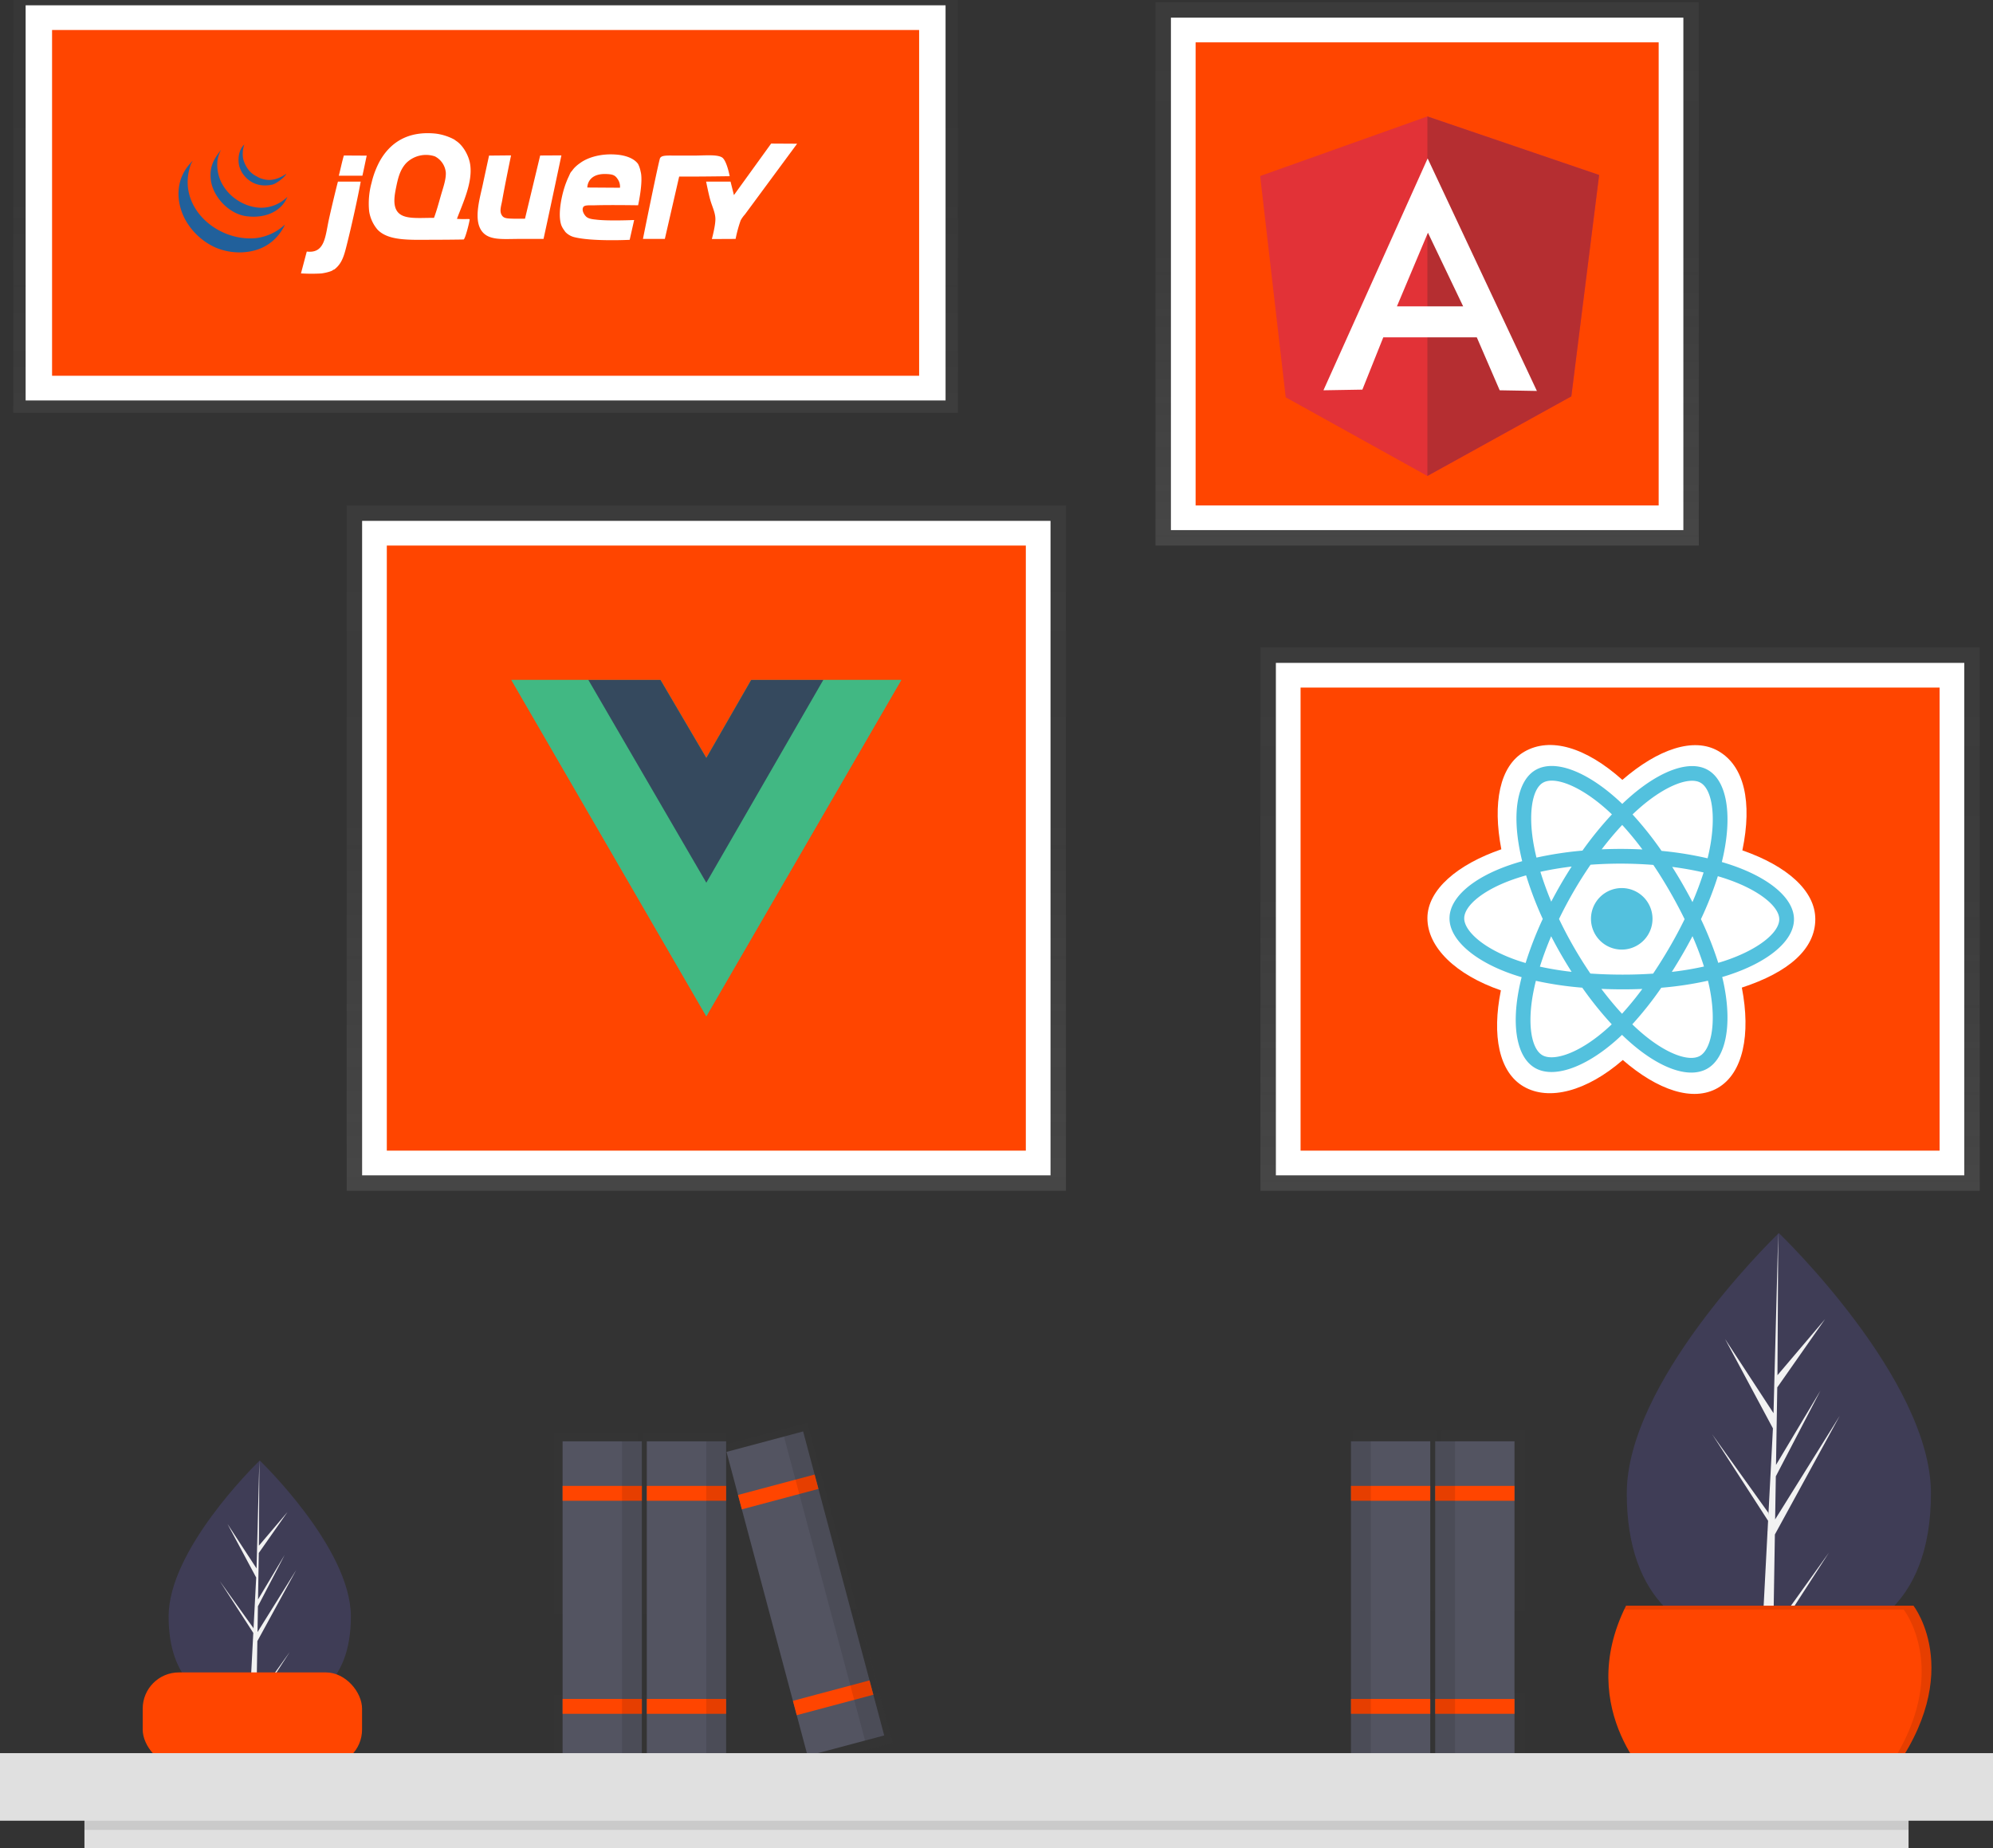 <svg xmlns="http://www.w3.org/2000/svg" xmlns:xlink="http://www.w3.org/1999/xlink" width="787.169" height="730" artist="Katerina Limpitsouni" role="img" source="https://undraw.co/" viewBox="0 0 787.169 730"><rect x="0" y="0" width="787.169" height="730" fill="#333333" stroke="none"/><defs><linearGradient id="a3c4672e-2259-4d6c-8c24-5949363a8af1-1955" x1="278.973" x2="278.973" y1="470.295" y2="199.617" gradientUnits="userSpaceOnUse"><stop offset="0" stop-color="gray" stop-opacity=".25"/><stop offset=".535" stop-color="gray" stop-opacity=".12"/><stop offset="1" stop-color="gray" stop-opacity=".1"/></linearGradient><linearGradient xlink:href="#a3c4672e-2259-4d6c-8c24-5949363a8af1-1955" id="acf699b8-10e6-407b-86e3-0f7f8fa4bdb6-1956" x1="191.795" x2="191.795" y1="163.039" y2="0"/><linearGradient xlink:href="#a3c4672e-2259-4d6c-8c24-5949363a8af1-1955" id="b28a1e8f-be05-408d-a6f5-6fd2e5b0337f-1957" x1="563.673" x2="563.673" y1="215.467" y2=".876"/><linearGradient xlink:href="#a3c4672e-2259-4d6c-8c24-5949363a8af1-1955" id="f1fc4b36-2829-4464-83b0-fd2af5b19fd6-1958" x1="639.878" x2="639.878" y1="470.295" y2="255.703"/><linearGradient xlink:href="#a3c4672e-2259-4d6c-8c24-5949363a8af1-1955" id="bb60ebe1-81e2-422a-a970-aa43062904da-1959" x1="453.701" x2="453.701" y1="780.902" y2="650.043" gradientTransform="matrix(-1 0 0 1 1039.585 -85)"/><linearGradient xlink:href="#a3c4672e-2259-4d6c-8c24-5949363a8af1-1955" id="a1b2f907-b002-48c8-973d-a12b277f13d1-1960" x1="488.734" x2="488.734" y1="780.902" y2="650.043" gradientTransform="matrix(-1 0 0 1 1039.585 -85)"/><linearGradient xlink:href="#a3c4672e-2259-4d6c-8c24-5949363a8af1-1955" id="a8136d5f-4c26-4562-977f-ea29024932d1-1961" x1="235.319" x2="235.319" y1="696.902" y2="566.043"/><linearGradient xlink:href="#a3c4672e-2259-4d6c-8c24-5949363a8af1-1955" id="eaaf4b84-3353-429f-a894-84d4b3cd89b7-1962" x1="270.352" x2="270.352" y1="696.902" y2="566.043"/><linearGradient xlink:href="#a3c4672e-2259-4d6c-8c24-5949363a8af1-1955" id="fa1ca12c-a5d3-4b88-b665-ae3e1db189da-1963" x1="319.81" x2="319.81" y1="696.88" y2="561.944"/></defs><path fill="#3f3d56" d="M762.66 589.787c0 45.239-26.894 61.037-60.067 61.037-.772 0-1.54-.009-2.305-.03-1.536-.033-3.06-.1-4.563-.208-29.942-2.117-53.204-18.729-53.204-60.799 0-43.535 55.626-98.472 59.821-102.551l.009-.004c.158-.159.242-.238.242-.238s60.068 57.55 60.068 102.793Z"/><path fill="#f2f2f2" d="m700.401 643.902 21.972-30.698-22.026 34.067-.059 3.523c-1.536-.033-3.06-.1-4.563-.208l2.367-45.26-.016-.35.042-.067.22-4.276-22.08-34.154 22.148 30.948.054.906 1.79-34.196-18.903-35.29 19.133 29.282 1.862-70.893.009-.242v.238l-.31 55.905 18.817-22.164-18.895 26.978-.497 30.618 17.572-29.382-17.647 33.891-.276 17.021 25.509-40.901-25.605 46.842Z"/><path fill="#3f3d56" d="M138.585 638.419c0 27.107-16.115 36.573-35.993 36.573-.463 0-.923-.005-1.38-.018-.921-.02-1.834-.06-2.735-.125-17.941-1.268-31.88-11.222-31.88-36.43 0-26.086 33.33-59.004 35.845-61.448l.005-.003.145-.143s35.993 34.485 35.993 61.594Z"/><path fill="#f2f2f2" d="m101.279 670.844 13.166-18.394-13.199 20.413-.035 2.111c-.92-.02-1.833-.06-2.734-.125l1.418-27.12-.01-.21.025-.04.133-2.56-13.23-20.466 13.27 18.544.033.543 1.073-20.49-11.327-21.146 11.464 17.546 1.116-42.48.005-.144v.142l-.185 33.499 11.274-13.281-11.322 16.165-.297 18.346 10.529-17.606-10.574 20.308-.165 10.199 15.284-24.508-15.342 28.068Z"/><path fill="url(#a3c4672e-2259-4d6c-8c24-5949363a8af1-1955)" d="M136.928 199.617h284.09v270.678h-284.09z"/><path fill="#fff" d="M143.024 205.713h271.898v258.486H143.024z"/><path fill="#FF4500" d="M152.779 215.467h252.389v238.977H152.779z"/><path fill="#41b883" d="M325.169 268.55h30.797l-76.993 132.812L201.98 268.55h58.9l18.093 30.797 17.708-30.797Z"/><path fill="#41b883" d="m201.98 268.55 76.993 132.812 76.993-132.812h-30.797l-46.196 79.687-46.58-79.687Z"/><path fill="#35495e" d="m232.393 268.55 46.58 80.072 46.196-80.072H296.68l-17.708 30.797-18.093-30.797Z"/><g opacity=".5"><path fill="url(#acf699b8-10e6-407b-86e3-0f7f8fa4bdb6-1956)" d="M5.247 0h373.097v163.039H5.247z"/></g><path fill="#fff" d="M10.124 2.095h363.343v156.067H10.124z"/><path fill="#FF4500" d="M20.564 11.849h342.463v136.558H20.564z"/><path fill="#fff" d="m304.575 56.702 10.259.057S295.76 82.604 294.203 84.71a12.016 12.016 0 0 0-1.664 2.33 52.041 52.041 0 0 0-1.997 7.32l-9.386.047s1.46-5.241 1.4-8.033c-.052-2.438-1.298-4.874-1.996-7.32-.706-2.476-1.664-7.321-1.664-7.321h9.65l1.331 5.324 14.698-20.355"/><path fill="#fff" d="M285.149 62.153c1.893 1.141 3.055 7.437 3.055 7.437s-9.907.146-15.297.146h-4.659l-5.657 24.624h-8.652s5.384-26.76 6.656-31.611c.411-1.571 2.821-1.302 6.891-1.302h6.499c4.196 0 9.1-.535 11.164.706m-40.277 11.993a5.186 5.186 0 0 0-.915-3.411c-1.012-1.56-1.947-1.924-4.609-2.007-7.517-.236-7.37 5.334-7.37 5.334Zm8.152-6.38c1.102 3.974-.998 13.31-.998 13.31s-10.965-.182-16.97 0c-1.868.058-4.103-.202-4.66.666-.781 1.218.287 3.092 1.192 3.884 1.041.911 3.07 1.015 3.8 1.107 4.875.62 15.077.16 15.077.16l-1.767 7.826s-14.418.723-21.629-.998a7.34 7.34 0 0 1-3.66-1.996c-.247-.266-.46-.628-.693-.942a8.745 8.745 0 0 1-.971-1.72c-1.647-4.39.193-12.798 1.996-17.303.21-.522.473-1.185.75-1.748.345-.701.638-1.493.914-1.913.186-.29.416-.476.61-.749a11.174 11.174 0 0 1 .721-.914 13.713 13.713 0 0 1 2.33-1.997c3.004-2.25 8.441-3.996 14.974-3.328 2.459.253 6.173 1.132 7.986 3.66a11.17 11.17 0 0 1 .998 2.996Zm-39.681-6.35 8.389-.048s-4.676 22.178-7.058 32.993h-9.65c-6.745 0-12.752.835-15.307-3.994-2.48-4.688-.113-12.398.998-17.636.785-3.707 2.44-11.284 2.44-11.284l8.691-.08s-2.456 11.797-3.478 17.687c-.366 2.11-1.12 4.096-.332 5.656.748 1.485 1.797 1.59 4.99 1.664 1.013.024 4.327 0 4.327 0l5.99-24.957m-39.266 15.972c.878-3.12 2.16-6.505 1.997-9.317a8 8 0 0 0-4.326-6.322 11.085 11.085 0 0 0-11.314 2.662c-2.36 2.556-3.158 5.54-3.993 9.65-.622 3.052-1.131 6.272 0 8.652 2.003 4.206 8.249 3.288 14.974 3.328.998-2.676 1.824-5.68 2.662-8.653Zm11.647-12.311c.958 6.967-2.719 14.658-5.251 21.346 2.582.233 4.845-.036 5.008.157.17.25-1.73 7.983-2.393 8.003-2.05.053-8.84.11-11.673.11-9.24 0-17.886.601-22.294-3.994a14.493 14.493 0 0 1-3.328-7.32 31.047 31.047 0 0 1 .998-11.314 34.242 34.242 0 0 1 3.328-8.652c3.883-6.778 10.638-11.81 21.961-10.648a21.09 21.09 0 0 1 7.321 2.329c.136.08.613.46.722.526 2.663 1.694 5.088 5.736 5.6 9.457Zm-40.886-3.62c-.56 2.545-1.118 5.43-1.707 7.946h-9.318c.722-2.789 1.275-5.56 1.997-7.987 2.982 0 5.754.04 9.028.04m-11.357 10.276h8.984c-1.174 6.502-3.5 16.99-5.324 24.291-1.141 4.57-1.903 7.903-4.991 10.316-.277.216-.436.113-.666.333-.569.542-3.201 1.172-4.658 1.33a66.98 66.98 0 0 1-7.96-.026c.762-2.785 1.624-6.13 2.303-8.625 7.098.859 7.278-5.85 8.652-12.312.795-3.734 3.204-13.81 3.66-15.307"/><path fill="#21609b" d="m112.517 88.704-.193.499c-3.28 6.389-9.094 10.308-17.387 10.481a24.31 24.31 0 0 1-9.983-1.996 25.787 25.787 0 0 1-11.978-11.314c-3.431-6.645-4.05-15.889 3.084-22.793.11 0-.865 1.497-.755 1.497l-.197.639c-5.14 16.095 10.698 29.888 26.095 28.31a20.225 20.225 0 0 0 11.314-5.323"/><path fill="#21609b" d="M103.2 82.049a14.732 14.732 0 0 0 10.315-4.326c-2.096 5.32-8.166 8.74-16.305 7.653-6.815-.912-13.307-7.77-13.976-14.641-.489-5.001 1.254-7.986 4.126-11.607a12.145 12.145 0 0 0-1.464 4.286c-1.09 10.818 8.642 18.578 17.303 18.635"/><path fill="#21609b" d="M113.126 68.611c-.602 1.382-4.07 3.99-5.6 4.316-6.063 1.292-9.946-1.583-11.98-4.855a14.983 14.983 0 0 1-.961-2.162c-.789-2.682-.426-6.739 1.927-8.838a11.048 11.048 0 0 0-.44 5.823 12.932 12.932 0 0 0 1.604 3.504 9.216 9.216 0 0 0 3.66 3.235 9.71 9.71 0 0 0 1.84.88c1.528.45 4.752 1.635 9.95-1.903"/><path fill="url(#b28a1e8f-be05-408d-a6f5-6fd2e5b0337f-1957)" d="M456.377.876h214.592v214.592H456.377z"/><path fill="#fff" d="M462.474 6.972h202.399v202.399H462.474z"/><path fill="#FF4500" d="M472.228 16.726h182.891v182.891H472.228z"/><path fill="#e23237" d="m497.72 69.523 66.054-23.534 67.832 23.116-10.983 87.392-56.85 31.484-55.959-31.066Z"/><path fill="#b52e31" d="m631.606 69.105-67.832-23.116V187.98l56.849-31.432 10.983-87.444Z"/><path fill="#fff" d="m563.878 62.568-41.159 91.575 15.376-.261 8.263-20.659h36.923l9.048 20.92 14.696.262-43.147-91.837Zm.105 29.34 13.912 29.077h-26.15l12.238-29.077Z"/><path fill="url(#f1fc4b36-2829-4464-83b0-fd2af5b19fd6-1958)" d="M497.832 255.703h284.09v214.592h-284.09z"/><path fill="#fff" d="M503.929 261.8h271.898v202.399H503.929z"/><path fill="#FF4500" d="M513.683 271.554h252.389v182.891H513.683z"/><path fill="#fff" d="M563.782 362.59c-.036 11.57 11.228 22.406 29.02 28.55-3.614 17.895-.74 32.337 8.994 37.99 10.004 5.813 24.949 1.859 39.16-10.485 13.778 11.932 27.725 16.655 37.485 11.046 10.032-5.765 13.126-21.167 9.53-39.644 18.57-6.074 28.977-15.251 29.014-26.974.036-11.301-11.252-21.114-28.804-27.219 3.995-19.216.706-33.308-9.43-39.196-9.773-5.677-23.913-.8-37.97 11.354-14.543-12.994-28.515-16.992-38.678-11.152-9.799 5.631-12.636 20.318-9.125 38.566-17.23 5.946-29.16 15.907-29.196 27.163Z"/><path fill="#53c1de" d="M684.44 341.85q-2.17-.753-4.375-1.395.37-1.486.686-2.985c3.366-16.083 1.24-29.055-6.15-33.347-7.084-4.116-18.706.116-30.462 10.28q-1.737 1.507-3.397 3.099-1.105-1.065-2.248-2.09c-12.252-10.948-24.553-15.583-31.962-11.326-7.104 4.082-9.242 16.265-6.306 31.526q.439 2.267.992 4.51a90.25 90.25 0 0 0-5.041 1.568c-14.42 4.976-23.645 12.818-23.67 20.982-.027 8.432 9.821 16.921 24.81 22.097q1.822.626 3.675 1.161-.61 2.412-1.085 4.854c-2.893 14.979-.708 26.886 6.352 30.988 7.29 4.235 19.564-.056 31.535-10.453q1.42-1.233 2.847-2.608 1.787 1.734 3.668 3.367c11.532 9.987 22.94 14.041 30.018 9.973 7.312-4.201 9.723-16.978 6.693-32.542q-.346-1.783-.804-3.64 1.293-.376 2.532-.781c15.615-5.118 25.789-13.441 25.816-21.986.026-8.193-9.445-16.148-24.124-21.253Z"/><path fill="#fff" d="M680.938 379.565a75.88 75.88 0 0 1-2.288.708 136.42 136.42 0 0 0-6.835-17.258 136.361 136.361 0 0 0 6.676-16.965c1.39.408 2.74.837 4.04 1.29 12.577 4.373 20.237 10.806 20.221 15.744-.017 5.26-8.333 12.061-21.814 16.481Zm-5.623 11.055c1.34 6.882 1.514 13.101.597 17.96-.824 4.365-2.463 7.272-4.481 8.432-4.296 2.468-13.456-.787-23.317-9.328q-1.696-1.468-3.412-3.13a136.587 136.587 0 0 0 11.45-14.445 135.683 135.683 0 0 0 18.437-2.782q.41 1.681.726 3.293Zm-56.593 25.796c-4.194 1.467-7.53 1.498-9.543.33-4.285-2.49-6.038-12.05-3.564-24.86q.441-2.27 1.008-4.514a136.677 136.677 0 0 0 18.326 2.712 141.437 141.437 0 0 0 11.634 14.467q-1.27 1.221-2.6 2.379c-5.293 4.598-10.593 7.854-15.26 9.486Zm-19.509-37.141c-6.627-2.29-12.096-5.253-15.842-8.48-3.365-2.902-5.06-5.776-5.053-8.105.016-4.953 7.422-11.25 19.755-15.506q2.322-.797 4.688-1.458a139.397 139.397 0 0 0 6.577 17.204 141.512 141.512 0 0 0-6.77 17.406q-1.69-.49-3.355-1.061Zm6.72-44.76c-2.515-13.077-.786-22.93 3.495-25.39 4.56-2.62 14.614 1.169 25.193 10.622a75.992 75.992 0 0 1 2.035 1.89 139.285 139.285 0 0 0-11.636 14.307 142.021 142.021 0 0 0-18.164 2.765q-.514-2.086-.922-4.196Zm58.644 14.676q-1.984-3.452-4.116-6.817c4.34.562 8.497 1.303 12.4 2.207a123.985 123.985 0 0 1-4.392 11.703q-1.875-3.585-3.892-7.093Zm-23.86-23.387a124.302 124.302 0 0 1 7.977 9.691q-8.035-.405-16.081-.054a128.178 128.178 0 0 1 8.104-9.637Zm-24.16 23.275q-2.013 3.467-3.863 7.024a128.276 128.276 0 0 1-4.286-11.787c3.885-.856 8.027-1.553 12.341-2.078q-2.176 3.37-4.192 6.841Zm4.185 34.747a123.758 123.758 0 0 1-12.533-2.055c1.214-3.876 2.707-7.903 4.448-11.998q1.835 3.57 3.836 7.052 2.04 3.55 4.25 7.001Zm19.9 16.555c-2.745-2.981-5.482-6.278-8.155-9.822q3.907.165 7.96.179 4.16.013 8.214-.157a123.602 123.602 0 0 1-8.018 9.8Zm27.84-30.64a123.437 123.437 0 0 1 4.53 11.983 123.352 123.352 0 0 1-12.698 2.123q2.168-3.413 4.199-6.91 2.064-3.554 3.968-7.197Zm-8.995 4.276q-3.109 5.361-6.56 10.511c-4.038.276-8.21.411-12.461.398a190.774 190.774 0 0 1-12.318-.428q-3.507-5.157-6.616-10.569-3.092-5.379-5.77-10.98 2.704-5.583 5.822-10.95 3.115-5.365 6.63-10.481a164.674 164.674 0 0 1 24.801.082q3.445 5.127 6.523 10.487 3.092 5.372 5.83 10.936-2.743 5.6-5.88 10.994Zm12.195-64.868c4.548 2.642 6.287 13.244 3.38 27.13q-.286 1.357-.62 2.703a139.24 139.24 0 0 0-18.183-2.931 136.542 136.542 0 0 0-11.456-14.39q1.534-1.47 3.138-2.86c10.073-8.71 19.472-12.132 23.741-9.652Z"/><path fill="#53c1de" d="M640.574 350.738a12.15 12.15 0 1 1-12.188 12.11 12.15 12.15 0 0 1 12.188-12.11"/><g opacity=".7"><g opacity=".1"><path fill="url(#bb60ebe1-81e2-422a-a970-aa43062904da-1959)" d="M602.37 565.043v130.859h-32.973V565.043h32.973z"/></g><g opacity=".1"><path fill="url(#a1b2f907-b002-48c8-973d-a12b277f13d1-1960)" d="M567.337 565.043v130.859h-32.973V565.043h32.973z"/></g></g><rect width="86.635" height="36.866" x="56.364" y="660.516" fill="#FF4500" rx="14.297"/><g opacity=".7"><g opacity=".1"><path fill="url(#a8136d5f-4c26-4562-977f-ea29024932d1-1961)" d="M218.832 566.043v130.859h32.973V566.043h-32.973z"/></g><g opacity=".1"><path fill="url(#eaaf4b84-3353-429f-a894-84d4b3cd89b7-1962)" d="M253.866 566.043v130.859h32.972V566.043h-32.972z"/></g><g opacity=".1"><path fill="url(#fa1ca12c-a5d3-4b88-b665-ae3e1db189da-1963)" d="m352.601 688.383-27.35-102.545-1.593-5.973-4.78-17.921-31.859 8.497 4.78 17.921 1.269 4.757 21.567 80.863 1.593 5.973 4.514 16.925 31.859-8.497z"/></g></g><path fill="#535461" d="M222.207 569.241h31.309v124.256h-31.309z"/><path fill="#FF4500" d="M222.207 586.853h31.309v5.87h-31.309zM222.207 670.994h31.309v5.87h-31.309z"/><path d="M245.689 569.241h7.827v124.256h-7.827z" opacity=".1"/><path fill="#535461" d="M255.473 569.241h31.309v124.256h-31.309z"/><path fill="#FF4500" d="M255.473 586.853h31.309v5.87h-31.309zM255.473 670.994h31.309v5.87h-31.309z"/><path d="M278.954 569.241h7.827v124.256h-7.827z" opacity=".1"/><path fill="#535461" d="m286.954 573.418 30.251-8.069 32.022 120.06-30.252 8.068z"/><path fill="#FF4500" d="m291.492 590.433 30.251-8.068 1.513 5.672-30.251 8.068zM313.176 671.733l30.251-8.068 1.513 5.672-30.251 8.068z"/><path d="m309.642 567.366 7.563-2.017 32.021 120.059-7.562 2.017z" opacity=".1"/><path fill="#535461" d="M598.172 693.498h-31.309V569.242h31.31z"/><path fill="#FF4500" d="M598.172 592.722h-31.309v-5.87h31.31zM598.172 676.865h-31.309v-5.87h31.31z"/><path d="M574.69 693.498h-7.826V569.242h7.827z" opacity=".1"/><path fill="#535461" d="M564.907 693.498h-31.31V569.242h31.31z"/><path fill="#FF4500" d="M564.907 592.722h-31.31v-5.87h31.31zM564.907 676.865h-31.31v-5.87h31.31z"/><path d="M541.425 693.498h-7.827V569.242h7.827z" opacity=".1"/><path fill="#FF4500" d="M642.239 634.163H755.75s22.394 28.57-12.355 71.04h-89.573s-32.432-29.342-11.583-71.04Z"/><g opacity=".1"><path d="M755.75 634.163H642.24a75.505 75.505 0 0 0-.745 1.544h110.395s21.844 27.88-11.117 69.497h2.623c34.749-42.47 12.355-71.041 12.355-71.041Z"/></g><path fill="#e0e0e0" d="M0 692.4h787.169v26.684H0zM33.355 719.084h720.46V730H33.355z"/><path d="M33.355 719.084h720.46v3.639H33.355z" opacity=".1"/></svg>
